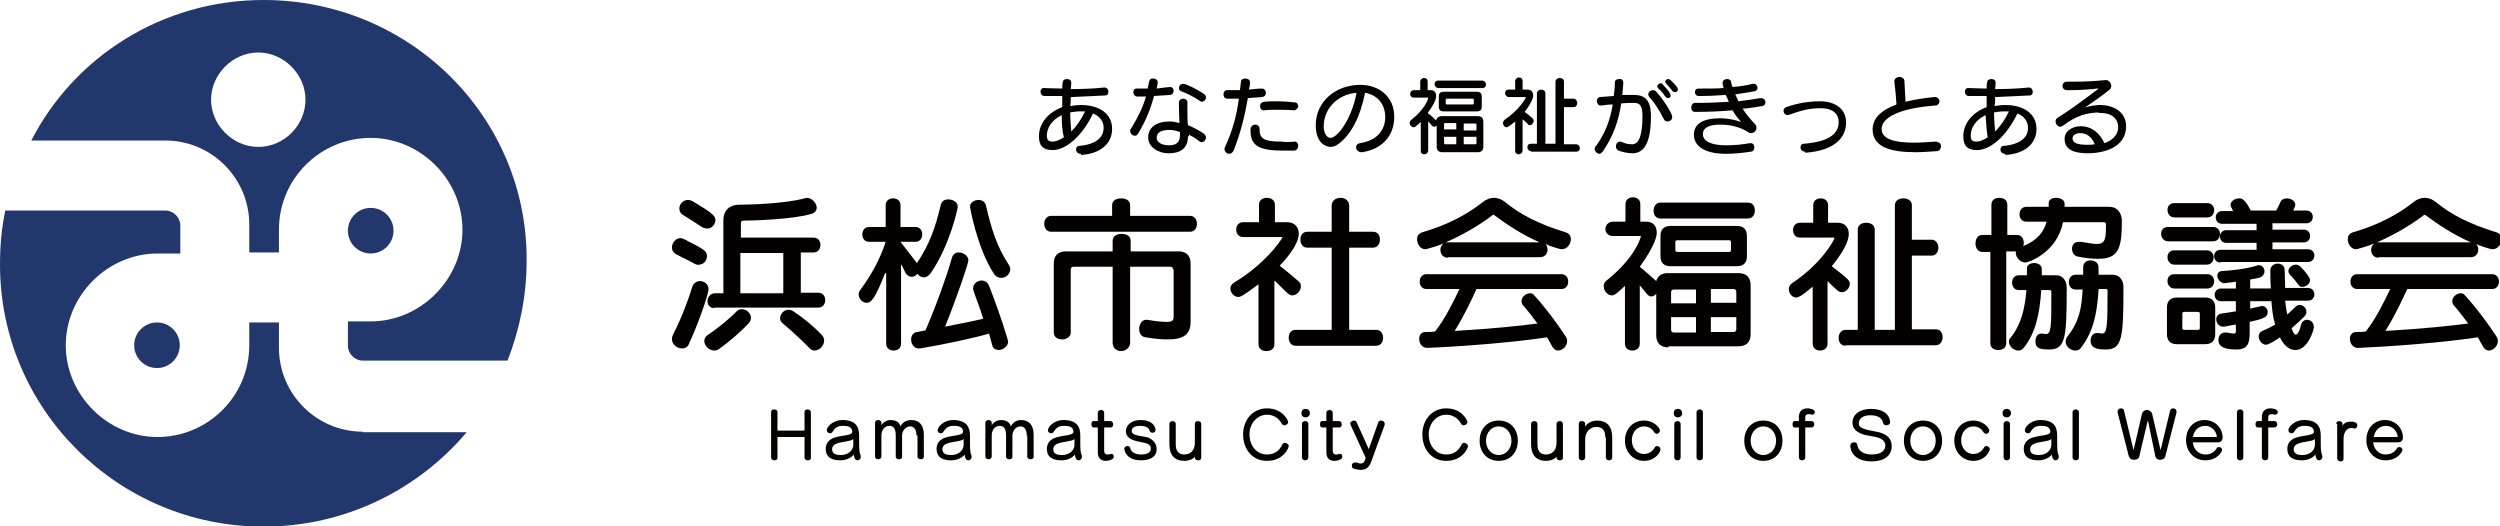 <?xml version="1.0" encoding="utf-8"?>
<!-- Generator: Adobe Illustrator 27.1.1, SVG Export Plug-In . SVG Version: 6.00 Build 0)  -->
<svg version="1.1" id="レイヤー_1" xmlns="http://www.w3.org/2000/svg" xmlns:xlink="http://www.w3.org/1999/xlink" x="0px"
	 y="0px" width="471.4px" height="99.2px" viewBox="0 0 471.4 99.2" style="enable-background:new 0 0 471.4 99.2;"
	 xml:space="preserve">
<style type="text/css">
	.st0{enable-background:new    ;}
	.st1{fill:#040000;}
	.st2{fill:#22386C;}
</style>
<g id="グループ_320" transform="translate(0 4)">
	<g transform="matrix(1, 0, 0, 1, 696.5, 526.5)">
		<g class="st0">
			<path class="st1" d="M-565.4-480.7c-1.4-0.8-2.4-1.2-3.5-1.8c-0.6-0.3-0.9-0.8-0.9-1.3c0-0.9,0.7-1.8,1.6-1.8
				c0.2,0,0.5,0.1,0.7,0.2c4,2,4.3,2.3,4.3,3.2c0,0.8-0.6,1.6-1.5,1.6C-564.9-480.5-565.2-480.6-565.4-480.7z M-567.9-464.8
				c-0.9,0-1.9-0.7-1.9-1.8c0-0.3,0.1-0.6,0.3-1c1.5-2.9,2.8-6.4,3.5-8.7c0.2-0.8,0.9-1.2,1.5-1.2c0.8,0,1.6,0.6,1.6,1.5
				c0,1.1-2.2,7.2-3.6,10.1C-566.7-465.1-567.3-464.8-567.9-464.8z M-564-487.6c-1.4-0.9-2.6-1.7-3.6-2.3c-0.6-0.3-0.8-0.8-0.8-1.3
				c0-0.8,0.7-1.6,1.6-1.6c0.3,0,0.7,0.1,1,0.3c3.3,2,4.2,2.6,4.2,3.5c0,0.8-0.7,1.6-1.5,1.6C-563.4-487.4-563.7-487.5-564-487.6z
				 M-560.9-464.7c-0.3,0.2-0.6,0.3-0.9,0.3c-1,0-1.9-0.9-1.9-1.8c0-0.4,0.2-0.8,0.6-1.1c2.1-1.4,4.6-3.5,5.4-4.4
				c0.3-0.4,0.7-0.5,1.1-0.5c0.9,0,1.7,0.8,1.7,1.6c0,0.3-0.1,0.7-0.4,1C-556.5-468.2-559.2-465.9-560.9-464.7z M-561.8-472.4
				c-0.9,0-1.3-0.7-1.3-1.3c0-0.7,0.5-1.5,1.4-1.5h1.6V-489c0-1.9,1.3-2.9,2.9-2.9c2,0,8.8-0.2,12.4-1.2c0.1,0,0.3-0.1,0.4-0.1
				c1,0,1.9,1,1.9,1.9c0,0.4-0.3,0.9-0.9,1.1c-3.5,1.1-11.5,1.3-12.9,1.3c-0.3,0-0.5,0.2-0.5,0.4v2.8h13.7c0.9,0,1.3,0.7,1.3,1.4
				c0,0.7-0.4,1.4-1.3,1.4h-2.4v7.6h3.3c0.9,0,1.3,0.7,1.3,1.4c0,0.7-0.4,1.4-1.3,1.4H-561.8z M-548.8-482.8h-8.1v7.6h8.1V-482.8z
				 M-542.9-464.4c-0.3,0-0.6-0.1-0.9-0.4c-1.9-1.9-3.4-3.3-5.2-4.8c-0.3-0.3-0.4-0.6-0.4-0.9c0-0.8,0.7-1.6,1.6-1.6
				c0.3,0,0.6,0.1,0.9,0.3c1.7,1.1,3.9,2.9,5.3,4.4c0.4,0.4,0.5,0.8,0.5,1.1C-541.1-465.2-542.1-464.4-542.9-464.4z"/>
			<path class="st1" d="M-529.6-479c-1.9,4.8-2.6,5.6-3.5,5.6c-0.8,0-1.5-0.8-1.5-1.6c0-0.3,0.1-0.5,0.3-0.8c2-2.7,3.7-5.7,4.8-9.1
				h-3.1c-0.9,0-1.3-0.7-1.3-1.4c0-0.7,0.4-1.4,1.3-1.4h3.1v-4.1c0-0.9,0.7-1.3,1.4-1.3c0.7,0,1.4,0.4,1.4,1.3v4.1h2.8
				c0.9,0,1.3,0.7,1.3,1.4c0,0.7-0.4,1.4-1.3,1.4h-2.8c1.2,1.6,2.5,3.2,3.1,4c2.3-3.4,3.5-6.7,4.5-11c0.2-0.7,0.7-1,1.4-1
				c0.9,0,1.8,0.5,1.8,1.4c0,0.2-1.4,7.1-5.1,12.5c-0.4,0.5-0.8,0.8-1.3,0.8c-0.5,0-1-0.3-1.2-0.7c-0.3,0.4-0.7,0.6-1.1,0.6
				c-0.4,0-0.7-0.2-1-0.5c-0.3-0.4-0.6-1.3-1-1.9v15c0,0.9-0.7,1.3-1.4,1.3c-0.7,0-1.4-0.4-1.4-1.3V-479z M-523-464.8
				c-0.1,0-0.2,0-0.3,0c-0.9,0-1.4-0.9-1.4-1.7c0-0.7,0.4-1.3,1.1-1.4c0.5-0.1,1.1-0.2,1.6-0.3c2.1-4.8,4.1-10.5,5-13.7
				c0.2-0.7,0.7-1,1.3-1c0.8,0,1.8,0.6,1.8,1.5c0,0.5-1.9,6.3-4.4,12.5c2.9-0.6,5.6-1.1,7.2-1.5c-0.7-2.3-1.5-4.2-1.8-5.2
				c-0.1-0.2-0.1-0.4-0.1-0.6c0-0.8,0.8-1.4,1.6-1.4c0.6,0,1.1,0.3,1.4,1c0.9,2.3,2.4,6.3,3.5,10.1c0,0.2,0.1,0.3,0.1,0.4
				c0,0.9-1,1.6-1.8,1.6c-0.5,0-1.1-0.3-1.2-0.9c-0.2-0.7-0.4-1.5-0.6-2.2C-512.7-466.8-518.2-465.6-523-464.8z M-507.7-478.1
				c-0.5,0-1-0.2-1.4-0.8c-3.2-4.9-4.5-12.6-4.5-12.6c0-0.8,0.8-1.3,1.6-1.3c0.6,0,1.2,0.3,1.4,1c1,4.3,2,7.7,4.3,11.2
				c0.2,0.3,0.3,0.6,0.3,0.9C-506-478.9-506.8-478.1-507.7-478.1z"/>
			<path class="st1" d="M-498.3-486.8c-0.9,0-1.3-0.8-1.3-1.5s0.4-1.5,1.3-1.5h11.5v-2c0-0.9,0.8-1.3,1.7-1.3s1.7,0.4,1.7,1.3v2
				h11.3c0.9,0,1.3,0.8,1.3,1.5s-0.4,1.5-1.3,1.5H-498.3z M-475.3-479.7c0-0.3-0.2-0.5-0.5-0.5h-7.6v14.3c0,1-0.9,1.6-1.7,1.6
				s-1.6-0.5-1.6-1.6v-14.3h-7.4c-0.3,0-0.5,0.2-0.5,0.5v11.9c0,0.8-0.8,1.3-1.6,1.3c-0.8,0-1.6-0.4-1.6-1.3v-13
				c0-1.5,0.8-2.3,2.3-2.3h8.8v-2c0-0.9,0.8-1.3,1.7-1.3s1.7,0.4,1.7,1.3v2h9c1.5,0,2.3,0.8,2.3,2.3v11c0,2.4-1.4,3.3-4.3,3.3
				c-1.1,0-2.5-0.1-4.2-0.4c-0.9-0.1-1.2-0.9-1.2-1.6c0-0.8,0.5-1.7,1.3-1.7c0.1,0,0.2,0,0.2,0c1.8,0.3,2.9,0.4,3.7,0.4
				c1.1,0,1.3-0.3,1.3-1.1V-479.7z"/>
			<path class="st1" d="M-459.2-476.9c-2.8,2.1-3.4,2.4-3.8,2.4c-0.8,0-1.5-0.8-1.5-1.6c0-0.4,0.2-0.8,0.7-1.1
				c4.1-2.5,7.2-5.6,9-8.3c0-0.1,0.1-0.1,0.1-0.2s-0.1-0.1-0.1-0.1h-7.3c-0.9,0-1.3-0.7-1.3-1.4c0-0.7,0.4-1.4,1.3-1.4h3v-3.3
				c0-0.9,0.7-1.3,1.5-1.3c0.7,0,1.5,0.4,1.5,1.3v3.3h2.3c1.5,0,2.2,1,2.2,2.2c0,1.3-1.1,3.4-3.6,6c0.8,0.6,2.6,2.1,3.5,2.9
				c0.4,0.3,0.5,0.6,0.5,1c0,0.8-0.8,1.7-1.6,1.7c-0.3,0-0.5-0.1-0.8-0.3c-0.8-0.7-1.9-1.9-2.6-2.5v12c0,0.9-0.7,1.3-1.5,1.3
				c-0.8,0-1.5-0.4-1.5-1.3V-476.9z M-452.2-465.3c-0.9,0-1.3-0.8-1.3-1.5c0-0.8,0.4-1.5,1.3-1.5h6.8v-15.5h-4.6
				c-0.9,0-1.3-0.8-1.3-1.5c0-0.8,0.4-1.5,1.3-1.5h4.6v-4.9c0-1,0.8-1.5,1.7-1.5c0.8,0,1.6,0.5,1.6,1.5v4.9h4.5
				c0.9,0,1.3,0.7,1.3,1.5c0,0.7-0.4,1.5-1.3,1.5h-4.5v15.5h5.1c0.9,0,1.3,0.8,1.3,1.5c0,0.7-0.4,1.5-1.3,1.5H-452.2z"/>
			<path class="st1" d="M-423.5-481.9c-0.9,0-1.4-0.7-1.4-1.5c0-0.4,0.2-0.9,0.6-1.2c-1.1,0.5-3.3,1.1-3.4,1.1c-1,0-1.6-1-1.6-1.9
				c0-0.6,0.3-1.1,1-1.3c4.8-1.4,8.5-3.4,11.4-5.7c0.6-0.5,1.4-0.8,2.1-0.8c0.7,0,1.5,0.3,2.1,0.8c2.8,2.3,6.2,4.1,11.4,5.7
				c0.7,0.2,1,0.7,1,1.3c0,0.9-0.7,1.9-1.7,1.9c-0.4,0-2.6-0.7-3.1-1c0.3,0.3,0.4,0.7,0.4,1.1c0,0.7-0.5,1.4-1.4,1.4H-423.5z
				 M-418.1-476c-0.8,1.8-2.2,4.8-4.1,7.9c7-0.4,12.7-1,15.6-1.4c-0.9-1.2-1.8-2.4-2.6-3.3c-0.3-0.3-0.4-0.6-0.4-0.9
				c0-0.8,0.8-1.5,1.6-1.5c0.3,0,0.6,0.1,0.8,0.4c2.1,2.3,4.2,5.1,5.9,7.7c0.2,0.3,0.3,0.6,0.3,0.9c0,1-0.9,1.8-1.7,1.8
				c-0.4,0-0.7-0.2-1-0.6c-0.4-0.6-0.7-1.3-1.1-1.9c-2.4,0.4-11.2,1.5-22.5,2h-0.1c-1,0-1.5-0.9-1.5-1.7c0-0.7,0.4-1.3,1.2-1.3
				c0.6,0,1.2,0,1.8-0.1c1.9-2.4,3.5-5.7,4.6-8h-6.2c-0.9,0-1.3-0.7-1.3-1.4c0-0.7,0.4-1.4,1.3-1.4h25.4c0.9,0,1.3,0.7,1.3,1.4
				c0,0.7-0.4,1.4-1.3,1.4H-418.1z M-406.2-484.8c-3.4-1.5-6.2-3.4-8.5-5.1c0,0-0.1-0.1-0.2-0.1c-0.1,0-0.2,0-0.2,0.1
				c-2.5,1.9-5.6,3.7-8.8,5.1H-406.2z"/>
			<path class="st1" d="M-381.9-465c-1.5,0-2.3-0.8-2.3-2.3v-7.8c-0.3,0.3-0.6,0.5-0.9,0.5c-0.3,0-0.5-0.1-0.8-0.4
				c-0.4-0.5-0.9-1.1-1.4-1.7v11c0,0.9-0.7,1.3-1.4,1.3c-0.7,0-1.4-0.4-1.4-1.3v-10.9c-0.5,0.5-1.1,1-1.7,1.5
				c-0.3,0.2-0.5,0.3-0.8,0.3c-0.8,0-1.5-0.9-1.5-1.7c0-0.4,0.1-0.7,0.4-1c5.6-4.4,6.6-8.3,6.6-8.4s0-0.1-0.2-0.1h-5.1
				c-0.9,0-1.4-0.7-1.4-1.3s0.5-1.4,1.4-1.4h2.4v-3.3c0-0.9,0.7-1.3,1.4-1.3c0.7,0,1.4,0.4,1.4,1.3v3.3h1.1c1.4,0,2,0.9,2,2.1
				c0,0.4-0.1,2.1-3.2,6.4c1.1,0.9,2.1,1.8,3.1,2.7c0.3-1,1-1.5,2.2-1.5h13.3c1.5,0,2.3,0.8,2.3,2.3v9.2c0,1.5-0.8,2.3-2.3,2.3
				H-381.9z M-383.4-489.3c-0.9,0-1.3-0.7-1.3-1.5c0-0.7,0.4-1.5,1.3-1.5h16.5c0.9,0,1.3,0.7,1.3,1.5c0,0.7-0.4,1.5-1.3,1.5H-383.4z
				 M-381.5-480.3c-1.2,0-1.9-0.6-1.9-1.9v-3.8c0-1.2,0.6-1.9,1.9-1.9h12.5c1.2,0,1.9,0.6,1.9,1.9v3.8c0,1.2-0.6,1.9-1.9,1.9H-381.5
				z M-376.7-475.9h-4.2c-0.3,0-0.5,0.2-0.5,0.5v2.1h4.7V-475.9z M-376.7-470.7h-4.7v2.4c0,0.3,0.2,0.5,0.5,0.5h4.2V-470.7z
				 M-370.1-484.8c0-0.3-0.1-0.4-0.4-0.4h-9.7c-0.3,0-0.4,0.1-0.4,0.4v1.4c0,0.3,0.1,0.4,0.4,0.4h9.7c0.3,0,0.4-0.1,0.4-0.4V-484.8z
				 M-369.1-475.5c0-0.3-0.2-0.5-0.5-0.5h-4.3v2.6h4.8V-475.5z M-369.1-470.7h-4.8v2.8h4.3c0.3,0,0.5-0.2,0.5-0.5V-470.7z"/>
			<path class="st1" d="M-354.5-476.6c-2.5,2.1-3,2.2-3.3,2.2c-0.8,0-1.4-0.8-1.4-1.6c0-0.4,0.2-0.8,0.6-1.1c5.6-3.7,8-8.2,8-8.5
				c0-0.1,0-0.1-0.1-0.1h-6.4c-0.9,0-1.3-0.7-1.3-1.4c0-0.7,0.4-1.4,1.3-1.4h2.5v-3.3c0-0.9,0.7-1.3,1.4-1.3c0.7,0,1.4,0.4,1.4,1.3
				v3.3h1.8c1.5,0,2.1,1,2.1,2.1c0,0.6-0.1,2.3-3.2,6.1c3.1,2.4,3.4,2.7,3.4,3.3c0,0.8-0.7,1.6-1.5,1.6c-0.3,0-0.5-0.1-0.8-0.3
				c-0.8-0.7-1.4-1.3-1.9-1.8v11.8c0,0.9-0.7,1.3-1.4,1.3c-0.7,0-1.4-0.4-1.4-1.3V-476.6z M-348.5-465.3c-0.9,0-1.3-0.7-1.3-1.5
				c0-0.7,0.4-1.5,1.3-1.5h2.3v-18.9c0-0.9,0.8-1.3,1.6-1.3c0.8,0,1.6,0.4,1.6,1.3v18.9h3.8v-23.5c0-0.9,0.8-1.3,1.6-1.3
				c0.8,0,1.6,0.4,1.6,1.3v6.5h3.7c0.9,0,1.3,0.8,1.3,1.5s-0.4,1.5-1.3,1.5h-3.7v13.9h4.5c0.9,0,1.3,0.7,1.3,1.5
				c0,0.7-0.4,1.5-1.3,1.5H-348.5z"/>
			<path class="st1" d="M-321-483h-1.7c-0.9,0-1.3-0.8-1.3-1.6c0-0.8,0.4-1.6,1.3-1.6h1.7v-5.7c0-0.9,0.7-1.3,1.5-1.3
				s1.5,0.4,1.5,1.3v5.7h1.8c0.9,0,1.3,0.7,1.3,1.5c0,0.2,0,0.4-0.1,0.6c2.7-1.1,3.9-2.7,4.4-4.6h-3.8c-0.9,0-1.3-0.7-1.3-1.4
				c0-0.7,0.4-1.4,1.3-1.4h4.2v-0.7c0-0.7,0.7-1,1.4-1c0.8,0,1.6,0.4,1.6,1.1v0.6h8.4c1.6,0,2.4,1.2,2.4,2.7c0,5.3-0.7,7.1-4.5,7.1
				c-1,0-2.2-0.1-3.7-0.4c-0.8-0.1-1.2-0.8-1.2-1.5c0-0.7,0.4-1.3,1.3-1.3c0.1,0,0.2,0,0.4,0c1.3,0.2,2.3,0.4,2.9,0.4
				c1.7,0,1.8-0.9,1.8-3.7c0-0.3-0.2-0.4-0.4-0.4h-7.7c-1.1,5.7-6.5,7.6-7.1,7.6c-0.9,0-1.8-0.9-1.8-1.8c0-0.1,0-0.2,0-0.3h-1.8
				v17.3c0,0.9-0.7,1.3-1.5,1.3s-1.5-0.4-1.5-1.3V-483z M-311.6-475.8c-0.3,4.6-1.1,8.2-3.4,11c-0.3,0.3-0.6,0.4-0.9,0.4
				c-0.9,0-1.8-0.8-1.8-1.7c0-0.3,0.1-0.5,0.3-0.7c2-2.5,2.7-5.4,3-9h-1.4c-0.9,0-1.3-0.7-1.3-1.4c0-0.7,0.4-1.4,1.3-1.4h1.5v-1.3
				c0-0.7,0.7-1,1.4-1s1.4,0.4,1.4,1.1v1.2h2.7c1.3,0,2,1.1,2,2.3c0,9.5-0.2,11.7-3.3,11.7c-2,0-2.6-0.3-2.6-1.6
				c0-0.7,0.4-1.4,1.1-1.4c0.1,0,0.2,0,0.2,0c0.3,0,0.4,0.1,0.6,0.1c1.1,0,1.1-1.1,1.1-7.9c0-0.2,0-0.4-0.3-0.4H-311.6z
				 M-300.8-475.8c-0.3,4.6-1,7.9-3.4,11c-0.3,0.3-0.6,0.4-1,0.4c-0.8,0-1.8-0.7-1.8-1.7c0-0.3,0.1-0.6,0.3-0.9
				c2.3-2.9,2.7-5.4,2.9-8.9h-1.3c-0.9,0-1.3-0.7-1.3-1.4c0-0.7,0.4-1.4,1.3-1.4h1.4v-1.4c0-0.9,0.7-1.3,1.4-1.3
				c0.7,0,1.5,0.4,1.5,1.3v1.4h2.7c1.3,0,2,1.1,2,2.3c0,9.5-0.2,11.8-3.3,11.8c-1.8,0-2.9-0.3-2.9-1.7c0-0.7,0.4-1.4,1.2-1.4
				c0.1,0,0.2,0,0.3,0c0.3,0,0.4,0.1,0.6,0.1c1,0,1.1-1.1,1.1-8c0-0.2,0-0.4-0.3-0.4H-300.8z"/>
			<path class="st1" d="M-287.7-485c-0.8,0-1.3-0.7-1.3-1.4c0-0.7,0.4-1.3,1.3-1.3h8.5c0.9,0,1.3,0.7,1.3,1.3c0,0.7-0.4,1.4-1.3,1.4
				H-287.7z M-286-465.6c-1.2,0-1.9-0.6-1.9-1.9v-5c0-1.2,0.6-1.9,1.9-1.9h5.3c1.2,0,1.9,0.6,1.9,1.9v5c0,1.2-0.6,1.9-1.9,1.9H-286z
				 M-286.5-489.5c-0.8,0-1.3-0.7-1.3-1.4c0-0.7,0.4-1.3,1.3-1.3h6.2c0.9,0,1.3,0.7,1.3,1.3c0,0.7-0.4,1.4-1.3,1.4H-286.5z
				 M-286.5-476.1c-0.8,0-1.3-0.7-1.3-1.4c0-0.7,0.4-1.3,1.3-1.3h6.2c0.9,0,1.3,0.7,1.3,1.3c0,0.7-0.4,1.4-1.3,1.4H-286.5z
				 M-286.5-480.6c-0.8,0-1.3-0.7-1.3-1.4c0-0.7,0.4-1.3,1.3-1.3h6.1c0.9,0,1.3,0.7,1.3,1.3c0,0.7-0.4,1.4-1.3,1.4H-286.5z
				 M-281.7-471.3c0-0.3-0.1-0.4-0.4-0.4h-2.5c-0.3,0-0.4,0.1-0.4,0.4v2.6c0,0.3,0.1,0.4,0.4,0.4h2.5c0.3,0,0.4-0.1,0.4-0.4V-471.3z
				 M-265.6-473.7c0.1,0.8,0.2,1.7,0.4,2.5c0.5-0.5,1.1-1,1.5-1.4c0.3-0.3,0.5-0.4,0.8-0.4c0.7,0,1.3,0.6,1.3,1.3
				c0,0.6-0.1,0.7-2.8,3.1c0.3,0.8,0.5,1.2,0.8,1.2c0.3,0,0.7-0.6,1-1.9c0.2-0.6,0.6-0.9,1.1-0.9c0.7,0,1.3,0.5,1.3,1.4
				c0,0.5-1.1,4.3-3.5,4.3c-1,0-2.1-0.7-2.9-2.4c-0.5,0.4-2.1,1.4-2.6,1.4c-0.8,0-1.4-0.8-1.4-1.6c0-0.4,0.2-0.8,0.7-1
				c0.7-0.3,1.6-0.7,2.4-1.2c-0.4-1.3-0.6-2.9-0.7-4.4h-4v1.4c0.7-0.2,1.3-0.3,1.8-0.4c0.2-0.1,0.3-0.1,0.4-0.1
				c0.7,0,1.1,0.6,1.1,1.1c0,1-0.7,1.3-3.4,1.9v2c0,2.1-0.4,3.2-2.5,3.2c-2.2,0-3.4-0.5-3.4-1.8c0-0.7,0.4-1.4,1.3-1.4
				c0.1,0,0.2,0,0.3,0c0.6,0.1,1,0.2,1.3,0.2c0.4,0,0.4-0.2,0.4-0.7v-1c-0.7,0.1-1.3,0.2-2.2,0.4h-0.2c-0.8,0-1.3-0.7-1.3-1.4
				c0-0.5,0.3-1,1.1-1.1c1-0.1,1.8-0.3,2.6-0.4v-1.9h-2.8c-0.8,0-1.2-0.6-1.2-1.2s0.4-1.2,1.2-1.2h2.8v-1.3c-1,0.2-1.6,0.2-2.1,0.3
				h-0.1c-0.7,0-1.3-0.8-1.3-1.4c0-0.5,0.3-0.9,1-0.9c1.4-0.1,4.1-0.3,6.4-1c0.2-0.1,0.3-0.1,0.4-0.1c0.7,0,1.1,0.6,1.1,1.2
				c0,0.4-0.3,0.9-0.8,1.1c-0.6,0.2-1.3,0.3-1.9,0.4v1.7h3.9c-0.1-1.1-0.1-2.1-0.1-3.3v-0.1c0-0.8,0.7-1.3,1.4-1.3
				c0.6,0,1.3,0.4,1.3,1.2c0,1.2,0.1,2.3,0.1,3.4h4.3c0.8,0,1.2,0.6,1.2,1.2s-0.4,1.2-1.2,1.2H-265.6z M-277.8-481
				c-0.8,0-1.2-0.6-1.2-1.2c0-0.6,0.4-1.2,1.2-1.2h6.8v-1.3h-5.7c-0.8,0-1.2-0.6-1.2-1.2c0-0.6,0.4-1.2,1.2-1.2h5.7v-1.2h-6.5
				c-0.8,0-1.2-0.6-1.2-1.2c0-0.6,0.4-1.2,1.2-1.2h2.1c-0.1-0.1-0.2-0.3-0.2-0.4c-0.2-0.3-0.3-0.5-0.3-0.8c0-0.7,0.9-1.2,1.6-1.2
				c0.5,0,1.1,0.1,2.2,2.3h4.8c0.3-0.5,0.6-1.2,0.8-1.6c0.2-0.5,0.7-0.7,1.2-0.7c0.8,0,1.6,0.5,1.6,1.2c0,0.3-0.2,0.7-0.4,1.1h2.5
				c0.8,0,1.2,0.6,1.2,1.2c0,0.6-0.4,1.2-1.2,1.2h-6.4v1.2h5.9c0.8,0,1.2,0.6,1.2,1.2c0,0.6-0.4,1.2-1.2,1.2h-5.9v1.3h6.7
				c0.8,0,1.2,0.6,1.2,1.2c0,0.6-0.4,1.2-1.2,1.2H-277.8z M-262.4-476.4c-0.3,0-0.5-0.1-0.7-0.4c-0.5-0.7-1.1-1.4-1.6-1.9
				c-0.2-0.2-0.3-0.5-0.3-0.7c0-0.6,0.7-1.2,1.4-1.2c0.3,0,0.5,0.1,0.8,0.3c1.1,1.1,1.9,2.2,1.9,2.6
				C-260.9-477-261.7-476.4-262.4-476.4z"/>
			<path class="st1" d="M-248-481.9c-0.9,0-1.4-0.7-1.4-1.5c0-0.4,0.2-0.9,0.6-1.2c-1.1,0.5-3.3,1.1-3.4,1.1c-1,0-1.6-1-1.6-1.9
				c0-0.6,0.3-1.1,1-1.3c4.8-1.4,8.5-3.4,11.4-5.7c0.6-0.5,1.4-0.8,2.1-0.8s1.5,0.3,2.1,0.8c2.8,2.3,6.2,4.1,11.4,5.7
				c0.7,0.2,1,0.7,1,1.3c0,0.9-0.7,1.9-1.7,1.9c-0.4,0-2.6-0.7-3.1-1c0.3,0.3,0.4,0.7,0.4,1.1c0,0.7-0.5,1.4-1.4,1.4H-248z
				 M-242.6-476c-0.8,1.8-2.2,4.8-4.1,7.9c7-0.4,12.7-1,15.6-1.4c-0.9-1.2-1.8-2.4-2.6-3.3c-0.3-0.3-0.4-0.6-0.4-0.9
				c0-0.8,0.8-1.5,1.6-1.5c0.3,0,0.6,0.1,0.8,0.4c2.1,2.3,4.2,5.1,5.9,7.7c0.2,0.3,0.3,0.6,0.3,0.9c0,1-0.9,1.8-1.7,1.8
				c-0.4,0-0.7-0.2-1-0.6c-0.4-0.6-0.7-1.3-1.1-1.9c-2.4,0.4-11.2,1.5-22.5,2h-0.1c-1,0-1.5-0.9-1.5-1.7c0-0.7,0.4-1.3,1.2-1.3
				c0.6,0,1.2,0,1.8-0.1c1.9-2.4,3.5-5.7,4.6-8h-6.2c-0.9,0-1.3-0.7-1.3-1.4c0-0.7,0.4-1.4,1.3-1.4h25.4c0.9,0,1.3,0.7,1.3,1.4
				c0,0.7-0.4,1.4-1.3,1.4H-242.6z M-230.6-484.8c-3.4-1.5-6.2-3.4-8.5-5.1c0,0-0.1-0.1-0.2-0.1c-0.1,0-0.2,0-0.2,0.1
				c-2.5,1.9-5.6,3.7-8.8,5.1H-230.6z"/>
		</g>
	</g>
	<g transform="matrix(1, 0, 0, 1, 696.5, 526.5)">
		<g class="st0">
			<path class="st1" d="M-492.7-501.5c-0.6,0-0.9-0.4-0.9-0.8c0-0.4,0.2-0.7,0.7-0.7c3.1-0.3,4.5-1.6,4.5-3.4c0-0.3,0-1.9-2-2.7
				c-2.1,4.4-5.2,6.9-7.6,6.9c-1.9,0-2.6-0.9-2.6-2.6c0-2.4,1.7-4.5,4.4-5.5c0-0.7,0-1.4,0-2.1c-1.2,0-2.4,0-3.4,0
				c-0.4,0-0.7-0.4-0.7-0.8c0-0.4,0.2-0.7,0.6-0.7h0c1.1,0,2.3,0.1,3.5,0.1c0-0.4,0-0.8,0.1-1.2c0-0.4,0.4-0.6,0.8-0.6
				c0.4,0,0.8,0.2,0.8,0.7v0.1c0,0.4-0.1,0.7-0.1,1.1c2.2,0,4.5-0.1,6.3-0.3h0.1c0.4,0,0.7,0.4,0.7,0.8c0,0.4-0.2,0.7-0.6,0.7
				c-1.8,0.1-4.1,0.2-6.5,0.3c0,0.6,0,1.1-0.1,1.7c0.6-0.1,1.3-0.2,2-0.2c3.3,0,5.9,1.5,5.9,4.5c0,3-2.5,4.7-5.7,4.9H-492.7z
				 M-496.3-508.8c-1.8,0.9-2.8,2.3-2.8,3.9c0,0.8,0.3,1.1,1.1,1.1c0.6,0,1.3-0.3,2.1-0.8C-496.2-505.8-496.3-507.2-496.3-508.8z
				 M-492.8-509.5c-0.7,0-1.3,0.1-1.9,0.2c0,1.3,0.1,2.5,0.2,3.6c1-1,1.9-2.3,2.6-3.8C-492.2-509.5-492.5-509.5-492.8-509.5z"/>
			<path class="st1" d="M-475.9-514.1c0.5,0,0.7,0.4,0.7,0.7c0,0.4-0.2,0.7-0.6,0.8c-1.1,0.1-2.1,0.1-3.1,0.2
				c-0.6,2.3-1.5,4.6-3,7.1c-0.2,0.3-0.4,0.4-0.6,0.4c-0.4,0-0.9-0.4-0.9-0.9c0-0.2,0-0.3,0.2-0.5c1.3-2.1,2.2-4,2.8-6
				c-0.6,0-1.1,0-1.7,0c-0.4,0-0.7-0.4-0.7-0.8c0-0.4,0.2-0.7,0.6-0.7c0.4,0,0.7,0,1,0c0.4,0,0.7,0,1.1,0c0.1-0.5,0.2-0.9,0.3-1.4
				c0.1-0.4,0.4-0.5,0.7-0.5c0.4,0,0.9,0.2,0.9,0.7c0,0,0,0.1,0,0.1c-0.1,0.4-0.1,0.7-0.2,1.1C-477.7-513.9-476.9-514-475.9-514.1
				L-475.9-514.1z M-472.5-504.8c0,2.5-1.7,3.2-3.6,3.2c-2.1,0-3.9-1.2-3.9-3c0-1.9,1.6-3,4.1-3c0.5,0,1.1,0.1,1.8,0.3
				c0-0.9-0.1-1.8-0.1-3c0-0.3,0-0.6,0-0.9c0-0.4,0.4-0.7,0.8-0.7c0.4,0,0.8,0.2,0.8,0.7v0c0,0.6,0,1.1,0,1.6c0,1.1,0,1.9,0.1,2.7
				c1,0.4,2.1,1,3,1.6c0.2,0.2,0.4,0.4,0.4,0.7c0,0.5-0.4,0.9-0.8,0.9c-0.2,0-0.3,0-0.5-0.2c-0.6-0.5-1.3-0.9-1.9-1.2V-504.8z
				 M-476-506c-1.6,0-2.4,0.5-2.4,1.5c0,0.9,1.1,1.4,2.3,1.4c1.2,0,2.1-0.4,2.1-1.9c0-0.2,0-0.4,0-0.6
				C-474.8-505.9-475.5-506-476-506z M-470.3-511.5c-1-0.7-2.4-1.4-3.5-1.8c-0.3-0.1-0.4-0.4-0.4-0.6c0-0.4,0.3-0.8,0.8-0.8
				c0.6,0,2.9,1.2,3.9,1.9c0.3,0.2,0.4,0.4,0.4,0.7c0,0.4-0.4,0.8-0.8,0.8C-470.1-511.4-470.2-511.4-470.3-511.5z"/>
			<path class="st1" d="M-458.5-513.8c0.4,0,0.7,0.4,0.7,0.8s-0.2,0.7-0.7,0.8c-0.9,0.1-1.9,0.1-2.7,0.2c-0.6,3.4-1.4,6.7-2.7,9.9
				c-0.2,0.4-0.5,0.6-0.8,0.6c-0.5,0-0.9-0.4-0.9-0.9c0-0.1,0-0.3,0.1-0.4c1.4-3,2.2-6,2.6-9.1c-0.8,0-1.5,0-2.2,0
				c-0.5,0-0.7-0.4-0.7-0.8c0-0.4,0.2-0.8,0.7-0.8c0.7,0,1.5,0,2.4,0c0.1-0.5,0.1-1.1,0.2-1.6c0-0.4,0.4-0.6,0.8-0.6
				c0.4,0,0.9,0.2,0.9,0.7c0,0,0,0.1,0,0.1c0,0.4-0.1,0.9-0.2,1.3C-460.2-513.7-459.4-513.8-458.5-513.8L-458.5-513.8z
				 M-452.4-503.8c0.5,0,0.7,0.4,0.7,0.8c0,0.4-0.3,0.9-0.8,0.9c-0.8,0-1.5,0-2.1,0c-4.4,0-6.1-0.9-6.1-3.7v-0.3
				c0-0.6,0.5-0.9,0.9-0.9c0.4,0,0.8,0.3,0.8,0.8c0,1.8,0.7,2.4,4.1,2.4C-454.3-503.7-453.5-503.7-452.4-503.8L-452.4-503.8z
				 M-452.5-509.7c-1.1-0.1-2.3-0.1-3.4-0.1c-0.7,0-1.5,0-2.2,0.1h-0.1c-0.5,0-0.7-0.4-0.7-0.8c0-0.4,0.2-0.7,0.7-0.8
				c0.8-0.1,1.6-0.1,2.4-0.1c1.2,0,2.4,0.1,3.4,0.2c0.5,0,0.7,0.4,0.7,0.8C-451.8-510.1-452.1-509.7-452.5-509.7L-452.5-509.7z"/>
			<path class="st1" d="M-433.6-508.3c-0.1,3.6-2.4,5.9-6,6.5c-0.1,0-0.1,0-0.2,0c-0.6,0-1-0.5-1-0.9c0-0.4,0.2-0.7,0.7-0.8
				c3.4-0.5,4.7-2.6,4.8-4.7v-0.2c0-2.5-1.5-4.2-3.8-4.6c-0.9,4.5-2.6,7.9-5.1,9.7c-0.4,0.3-0.9,0.5-1.4,0.5c-0.9,0-2.8-0.7-2.8-4.1
				c0-4.5,3.8-7.6,8.4-7.6c3.5,0,6.4,2.2,6.4,6V-508.3z M-446.9-506.7c0,0.1,0,0.2,0,0.3c0.1,1.1,0.6,1.9,1.3,1.9
				c1.2,0,3.9-3.3,4.9-8.5C-444.4-512.7-446.9-509.9-446.9-506.7z"/>
			<path class="st1" d="M-424.5-501.8c-0.8,0-1.1-0.4-1.1-1.1v-3.9c-0.1,0.1-0.3,0.2-0.5,0.2c-0.1,0-0.3-0.1-0.4-0.2
				c-0.2-0.3-0.5-0.6-0.7-0.8v5.5c0,0.4-0.4,0.7-0.7,0.7c-0.4,0-0.7-0.2-0.7-0.7v-5.4c-0.3,0.3-0.6,0.5-0.9,0.8
				c-0.1,0.1-0.3,0.2-0.4,0.2c-0.4,0-0.8-0.4-0.8-0.8c0-0.2,0.1-0.4,0.2-0.5c2.8-2.2,3.3-4.1,3.3-4.2s0-0.1-0.1-0.1h-2.6
				c-0.5,0-0.7-0.3-0.7-0.7c0-0.3,0.2-0.7,0.7-0.7h1.2v-1.6c0-0.4,0.4-0.7,0.7-0.7c0.4,0,0.7,0.2,0.7,0.7v1.6h0.6c0.7,0,1,0.5,1,1.1
				c0,0.2,0,1.1-1.6,3.2c0.5,0.4,1.1,0.9,1.6,1.4c0.1-0.5,0.5-0.8,1.1-0.8h6.7c0.8,0,1.1,0.4,1.1,1.1v4.6c0,0.8-0.4,1.1-1.1,1.1
				H-424.5z M-425.3-513.9c-0.4,0-0.7-0.4-0.7-0.7c0-0.4,0.2-0.7,0.7-0.7h8.3c0.4,0,0.7,0.4,0.7,0.7c0,0.4-0.2,0.7-0.7,0.7H-425.3z
				 M-424.3-509.5c-0.6,0-0.9-0.3-0.9-0.9v-1.9c0-0.6,0.3-0.9,0.9-0.9h6.3c0.6,0,0.9,0.3,0.9,0.9v1.9c0,0.6-0.3,0.9-0.9,0.9H-424.3z
				 M-421.9-507.3h-2.1c-0.2,0-0.2,0.1-0.2,0.2v1h2.3V-507.3z M-421.9-504.7h-2.3v1.2c0,0.2,0.1,0.2,0.2,0.2h2.1V-504.7z
				 M-418.6-511.7c0-0.1-0.1-0.2-0.2-0.2h-4.9c-0.1,0-0.2,0.1-0.2,0.2v0.7c0,0.1,0.1,0.2,0.2,0.2h4.9c0.1,0,0.2-0.1,0.2-0.2V-511.7z
				 M-418.1-507c0-0.2-0.1-0.2-0.2-0.2h-2.2v1.3h2.4V-507z M-418.1-504.7h-2.4v1.4h2.2c0.2,0,0.2-0.1,0.2-0.2V-504.7z"/>
			<path class="st1" d="M-410.8-507.6c-1.3,1.1-1.5,1.1-1.6,1.1c-0.4,0-0.7-0.4-0.7-0.8c0-0.2,0.1-0.4,0.3-0.6c2.8-1.9,4-4.1,4-4.2
				c0,0,0-0.1,0-0.1h-3.2c-0.4,0-0.7-0.4-0.7-0.7c0-0.4,0.2-0.7,0.7-0.7h1.2v-1.6c0-0.4,0.4-0.7,0.7-0.7c0.4,0,0.7,0.2,0.7,0.7v1.6
				h0.9c0.8,0,1.1,0.5,1.1,1.1c0,0.3-0.1,1.1-1.6,3.1c1.5,1.2,1.7,1.3,1.7,1.7c0,0.4-0.4,0.8-0.7,0.8c-0.1,0-0.3,0-0.4-0.2
				c-0.4-0.4-0.7-0.7-1-0.9v5.9c0,0.4-0.4,0.7-0.7,0.7c-0.4,0-0.7-0.2-0.7-0.7V-507.6z M-407.8-502c-0.4,0-0.7-0.4-0.7-0.7
				c0-0.4,0.2-0.7,0.7-0.7h1.1v-9.5c0-0.4,0.4-0.7,0.8-0.7c0.4,0,0.8,0.2,0.8,0.7v9.5h1.9v-11.7c0-0.4,0.4-0.7,0.8-0.7
				c0.4,0,0.8,0.2,0.8,0.7v3.2h1.8c0.4,0,0.7,0.4,0.7,0.8c0,0.4-0.2,0.8-0.7,0.8h-1.8v7h2.3c0.4,0,0.7,0.4,0.7,0.7
				c0,0.4-0.2,0.7-0.7,0.7H-407.8z"/>
			<path class="st1" d="M-390.4-514.9c-0.1,0.8-0.1,1.6-0.2,2.3c0.8,0,1.5,0,2.2,0c2.1,0,3.2,1,3.2,4c0,4.9-1.2,7-3.5,7
				c-1.1,0-2-0.3-2.6-0.5c-0.4-0.2-0.5-0.5-0.5-0.8c0-0.5,0.3-0.9,0.8-0.9c0.1,0,0.2,0,0.4,0.1c0.6,0.3,1.2,0.4,1.9,0.4
				c1.2,0,1.9-1.6,1.9-5.3c0-2.2-0.6-2.5-1.7-2.5c-0.7,0-1.4,0-2.3,0.1c-0.5,3.3-1.5,6.2-3.5,9.1c-0.2,0.2-0.4,0.4-0.6,0.4
				c-0.4,0-0.9-0.4-0.9-0.9c0-0.2,0-0.4,0.2-0.5c1.8-2.5,2.7-4.9,3.2-7.9c-0.7,0-1.5,0.1-2.2,0.2h-0.1c-0.4,0-0.7-0.4-0.7-0.9
				c0-0.3,0.2-0.6,0.5-0.7c0.9-0.1,1.8-0.1,2.7-0.2c0.1-0.8,0.2-1.7,0.2-2.6c0-0.4,0.4-0.6,0.8-0.6
				C-390.8-515.7-390.4-515.4-390.4-514.9L-390.4-514.9z M-382.1-507.6c-0.3,0-0.5-0.1-0.7-0.5c-0.8-1.6-1.7-3-2.7-4.1
				c-0.1-0.2-0.2-0.3-0.2-0.5c0-0.4,0.4-0.8,0.9-0.8c0.2,0,0.5,0.1,0.7,0.4c1.1,1.2,2.9,3.9,2.9,4.6
				C-381.1-508-381.6-507.6-382.1-507.6z M-382-512c-0.2,0-0.3-0.1-0.5-0.3c-0.4-0.6-0.9-1.2-1.3-1.5c-0.1-0.1-0.2-0.3-0.2-0.4
				c0-0.3,0.3-0.6,0.6-0.6c0.1,0,0.3,0,0.4,0.2c0,0,1.5,1.5,1.5,2C-381.4-512.2-381.7-512-382-512z M-380.7-513.1
				c-0.1,0-0.3-0.1-0.4-0.2c-0.4-0.5-0.8-1-1.2-1.4c-0.1-0.1-0.2-0.3-0.2-0.4c0-0.3,0.3-0.5,0.6-0.5c0.1,0,0.3,0.1,0.4,0.2
				c0.2,0.2,1.4,1.3,1.4,1.8C-380.1-513.4-380.4-513.1-380.7-513.1z"/>
			<path class="st1" d="M-376.9-511.1c0.3,0,0.7,0,1,0c1.6,0,3.5-0.1,5.4-0.2c-0.2-0.4-0.4-0.9-0.6-1.3c-1.5,0.1-3.1,0.2-4.6,0.2
				c-0.2,0-0.3,0-0.5,0c-0.5,0-0.7-0.4-0.7-0.7c0-0.4,0.2-0.7,0.7-0.7c0.2,0,0.4,0,0.6,0c1.4,0,2.8,0,4.1-0.1
				c-0.1-0.4-0.2-0.8-0.2-1c0-0.4,0.4-0.7,0.9-0.7c0.3,0,0.7,0.2,0.7,0.5c0.1,0.3,0.1,0.7,0.3,1c1.4-0.1,2.6-0.3,3.8-0.6
				c0,0,0.1,0,0.2,0c0.4,0,0.7,0.4,0.7,0.8c0,0.3-0.2,0.5-0.5,0.6c-1.1,0.2-2.4,0.4-3.7,0.6c0.2,0.4,0.4,0.9,0.6,1.3
				c1.5-0.2,3-0.4,4.1-0.6c0.1,0,0.1,0,0.2,0c0.5,0,0.8,0.4,0.8,0.8c0,0.3-0.2,0.6-0.6,0.7c-1.2,0.2-2.4,0.4-3.7,0.5
				c0.6,1,1.4,1.9,2.4,3c0.2,0.2,0.2,0.4,0.2,0.6c0,0.5-0.4,1-1,1c-0.2,0-0.4,0-0.6-0.2c-1.5-1-3.5-1.4-5.2-1.4
				c-1.8,0-3.3,0.4-3.3,1.8c0,1.3,1.5,2.1,4.4,2.1c1.8,0,3.3-0.2,4.4-0.4c0.1,0,0.2,0,0.2,0c0.5,0,0.7,0.4,0.7,0.8
				c0,0.4-0.2,0.8-0.7,0.8c-1.3,0.2-2.8,0.4-4.7,0.4c-3.7,0-6-1.3-6-3.6c0-2.2,2-3.1,4.9-3.1c1.2,0,2.6,0.2,4,0.7
				c-0.6-0.7-1.2-1.4-1.6-2.2c-2.3,0.2-4.6,0.3-7.1,0.3c-0.5,0-0.7-0.4-0.7-0.8S-377.4-511.1-376.9-511.1L-376.9-511.1z"/>
			<path class="st1" d="M-356.1-501.9c-0.6,0-0.9-0.4-0.9-0.8c0-0.4,0.2-0.7,0.7-0.7c4.9-0.4,6.5-2,6.5-4.1c0-1.6-1.2-2.6-3.4-2.6
				c-2.2,0-3.9,0.5-5.8,1.2c-0.1,0-0.3,0.1-0.4,0.1c-0.5,0-0.8-0.4-0.8-0.8c0-0.3,0.2-0.6,0.5-0.7c2-0.7,4.1-1.1,6.4-1.1
				c2.8,0,4.9,1.4,4.9,4c0,2.8-2.1,5.3-7.7,5.7H-356.1z"/>
			<path class="st1" d="M-331.3-503.7c0.6,0,0.8,0.4,0.8,0.8c0,0.4-0.3,0.9-0.8,0.9c-1.4,0.1-2.8,0.2-4,0.2c-4.8,0-8.1-1-8.1-4.3
				c0-2,1.5-3.6,4.5-4.7c-0.1-1.5-0.2-2.8-0.4-4.3v-0.1c0-0.5,0.5-0.8,1-0.8c0.4,0,0.9,0.3,0.9,0.8c0.1,1.3,0.1,2.5,0.2,3.9
				c1.5-0.4,3.4-0.7,5.4-0.9h0.1c0.6,0,0.9,0.4,0.9,0.8c0,0.4-0.3,0.8-0.8,0.8c-6.8,0.5-10.1,2.3-10.1,4.4c0,1.9,2.3,2.6,6.1,2.6
				c1.2,0,2.6-0.1,4.1-0.2H-331.3z"/>
			<path class="st1" d="M-318.4-501.5c-0.6,0-0.9-0.4-0.9-0.8c0-0.4,0.2-0.7,0.7-0.7c3.1-0.3,4.5-1.6,4.5-3.4c0-0.3,0-1.9-2-2.7
				c-2.1,4.4-5.2,6.9-7.6,6.9c-1.9,0-2.6-0.9-2.6-2.6c0-2.4,1.7-4.5,4.4-5.5c0-0.7,0-1.4,0-2.1c-1.2,0-2.4,0-3.4,0
				c-0.4,0-0.7-0.4-0.7-0.8c0-0.4,0.2-0.7,0.6-0.7h0c1.1,0,2.3,0.1,3.5,0.1c0-0.4,0-0.8,0.1-1.2c0-0.4,0.4-0.6,0.8-0.6
				c0.4,0,0.8,0.2,0.8,0.7v0.1c0,0.4-0.1,0.7-0.1,1.1c2.2,0,4.5-0.1,6.3-0.3h0.1c0.4,0,0.7,0.4,0.7,0.8c0,0.4-0.2,0.7-0.6,0.7
				c-1.8,0.1-4.1,0.2-6.5,0.3c0,0.6,0,1.1-0.1,1.7c0.6-0.1,1.3-0.2,2-0.2c3.3,0,5.9,1.5,5.9,4.5c0,3-2.5,4.7-5.7,4.9H-318.4z
				 M-322.1-508.8c-1.8,0.9-2.8,2.3-2.8,3.9c0,0.8,0.3,1.1,1.1,1.1c0.6,0,1.3-0.3,2.1-0.8C-321.9-505.8-322-507.2-322.1-508.8z
				 M-318.6-509.5c-0.7,0-1.3,0.1-1.9,0.2c0,1.3,0.1,2.5,0.2,3.6c1-1,1.9-2.3,2.6-3.8C-318-509.5-318.3-509.5-318.6-509.5z"/>
			<path class="st1" d="M-300.8-509.3c-2.3,0.1-4.2,0.6-6.7,2.5c-0.2,0.1-0.4,0.2-0.5,0.2c-0.5,0-0.9-0.5-0.9-1
				c0-0.3,0.1-0.5,0.4-0.7c2.4-1.5,4.4-3,7.6-5.4c0,0,0.1-0.1,0.1-0.1c0,0,0,0-0.1,0h-0.1c-1.9,0.2-3.6,0.3-5,0.3
				c-0.3,0-0.5,0-0.8,0c-0.5,0-0.8-0.4-0.8-0.8c0-0.4,0.3-0.8,0.8-0.8h0c0.4,0,0.9,0,1.4,0c1.9,0,3.9-0.1,5.9-0.3h0.1
				c0.6,0,1,0.6,1,1.1c0,0.3-0.1,0.5-0.3,0.7c-1.5,1.2-3.1,2.3-4.7,3.4c1.1-0.4,1.9-0.4,2.6-0.5h0.3c2.5,0,4.9,1.3,4.9,4
				c0,3.9-4,5.1-7.2,5.1c-2.1,0-4.4-0.4-4.4-2.7v0c0-1.6,1.6-2.4,3-2.4c2.2,0,3.7,1.4,4.5,3.2c0.9-0.3,2.6-1.2,2.6-3
				c0-1.6-1.2-2.7-3.3-2.7H-300.8z M-304.3-505.4c-0.8,0-1.4,0.4-1.4,1c0,0.8,0.8,1.2,2.8,1.2c0.5,0,0.9,0,1.4-0.1
				C-302.1-504.7-303-505.4-304.3-505.4z"/>
		</g>
	</g>
	<g transform="matrix(1, 0, 0, 1, 696.5, 526.5)">
		<g class="st0">
			<path class="st1" d="M-544.8-448.1h-5.1v3.9c0,0.4-0.3,0.5-0.6,0.5c-0.3,0-0.6-0.2-0.6-0.5v-8.6c0-0.4,0.3-0.5,0.6-0.5
				c0.3,0,0.6,0.2,0.6,0.5v3.5h5.1v-3.5c0-0.4,0.3-0.5,0.6-0.5s0.6,0.2,0.6,0.5v8.6c0,0.4-0.3,0.5-0.6,0.5s-0.6-0.2-0.6-0.5V-448.1z
				"/>
			<path class="st1" d="M-534.5-448.4c0,0.4,0,0.8,0,1.2c0,1,0,2.1,0.3,2.6c0,0.1,0,0.2,0,0.3c0,0.3-0.3,0.6-0.6,0.6
				c-0.2,0-0.6-0.1-0.7-1c0,0,0-0.1,0-0.1c-0.5,0.7-1.6,1.1-2.5,1.1c-1.6,0-2.8-0.5-2.8-2.2c0-0.9,0.5-1.6,1.4-2
				c1.6-0.6,3.6-0.4,3.6-1.2v-0.1c-0.1-0.7-0.6-1-1.7-1h-0.2c-0.8,0-1.4,0.4-1.8,1.1c-0.1,0.2-0.3,0.3-0.5,0.3
				c-0.3,0-0.6-0.2-0.6-0.6c0-0.5,1-1.9,3-1.9h0.2C-535.3-451.2-534.5-450.2-534.5-448.4L-534.5-448.4z M-535.6-447
				c0-0.3,0-0.7,0-0.7c-0.6,0.5-2.1,0.4-3.3,0.9c-0.4,0.2-0.7,0.5-0.7,1c0,0.9,0.8,1.1,1.6,1.1h0.1c1,0,2.3-0.6,2.3-2V-447z"/>
			<path class="st1" d="M-523.7-448.4c0-1.2-0.5-1.7-1.2-1.7c-0.8,0-1.5,0.8-1.5,1.7v4c0,0.4-0.3,0.5-0.6,0.5
				c-0.3,0-0.6-0.2-0.6-0.5v-4c0-1.1-0.3-1.8-1.2-1.8c-0.9,0-1.5,0.8-1.5,1.8v4c0,0.3-0.3,0.5-0.6,0.5c-0.3,0-0.6-0.2-0.6-0.5v-6.4
				c0-0.3,0.3-0.5,0.6-0.5c0.3,0,0.6,0.2,0.6,0.5v0.5c0.3-0.6,1.1-1,1.7-1c1,0,1.7,0.4,1.9,1.2c0.3-0.7,1.1-1.2,2-1.2
				c1.5,0,2.4,0.9,2.4,2.8v4.1c0,0.4-0.3,0.5-0.6,0.5c-0.3,0-0.6-0.2-0.6-0.5V-448.4z"/>
			<path class="st1" d="M-513.6-448.4c0,0.4,0,0.8,0,1.2c0,1,0,2.1,0.3,2.6c0,0.1,0,0.2,0,0.3c0,0.3-0.3,0.6-0.6,0.6
				c-0.2,0-0.6-0.1-0.7-1c0,0,0-0.1,0-0.1c-0.5,0.7-1.6,1.1-2.5,1.1c-1.6,0-2.8-0.5-2.8-2.2c0-0.9,0.5-1.6,1.4-2
				c1.6-0.6,3.6-0.4,3.6-1.2v-0.1c-0.1-0.7-0.6-1-1.7-1h-0.2c-0.8,0-1.4,0.4-1.8,1.1c-0.1,0.2-0.3,0.3-0.5,0.3
				c-0.3,0-0.6-0.2-0.6-0.6c0-0.5,1-1.9,3-1.9h0.2C-514.5-451.2-513.6-450.2-513.6-448.4L-513.6-448.4z M-514.8-447
				c0-0.3,0-0.7,0-0.7c-0.6,0.5-2.1,0.4-3.3,0.9c-0.4,0.2-0.7,0.5-0.7,1c0,0.9,0.8,1.1,1.6,1.1h0.1c1,0,2.3-0.6,2.3-2V-447z"/>
			<path class="st1" d="M-502.9-448.4c0-1.2-0.5-1.7-1.2-1.7c-0.8,0-1.5,0.8-1.5,1.7v4c0,0.4-0.3,0.5-0.6,0.5
				c-0.3,0-0.6-0.2-0.6-0.5v-4c0-1.1-0.3-1.8-1.2-1.8c-0.9,0-1.5,0.8-1.5,1.8v4c0,0.3-0.3,0.5-0.6,0.5c-0.3,0-0.6-0.2-0.6-0.5v-6.4
				c0-0.3,0.3-0.5,0.6-0.5c0.3,0,0.6,0.2,0.6,0.5v0.5c0.3-0.6,1.1-1,1.7-1c1,0,1.7,0.4,1.9,1.2c0.3-0.7,1.1-1.2,1.9-1.2
				c1.5,0,2.4,0.9,2.4,2.8v4.1c0,0.4-0.3,0.5-0.6,0.5c-0.3,0-0.6-0.2-0.6-0.5V-448.4z"/>
			<path class="st1" d="M-492.8-448.4c0,0.4,0,0.8,0,1.2c0,1,0,2.1,0.3,2.6c0,0.1,0,0.2,0,0.3c0,0.3-0.3,0.6-0.6,0.6
				c-0.2,0-0.6-0.1-0.7-1c0,0,0-0.1,0-0.1c-0.5,0.7-1.6,1.1-2.5,1.1c-1.6,0-2.8-0.5-2.8-2.2c0-0.9,0.5-1.6,1.4-2
				c1.6-0.6,3.6-0.4,3.6-1.2v-0.1c-0.1-0.7-0.6-1-1.7-1h-0.2c-0.8,0-1.4,0.4-1.8,1.1c-0.1,0.2-0.3,0.3-0.5,0.3
				c-0.3,0-0.6-0.2-0.6-0.6c0-0.5,1-1.9,3-1.9h0.2C-493.6-451.2-492.8-450.2-492.8-448.4L-492.8-448.4z M-493.9-447
				c0-0.3,0-0.7,0-0.7c-0.6,0.5-2.1,0.4-3.3,0.9c-0.4,0.2-0.7,0.5-0.7,1c0,0.9,0.8,1.1,1.6,1.1h0.1c1,0,2.3-0.6,2.3-2V-447z"/>
			<path class="st1" d="M-489.5-449.9h-0.8c-0.3,0-0.4-0.3-0.4-0.6c0-0.3,0.1-0.6,0.4-0.6h0.8v-1.6c0-0.3,0.3-0.5,0.6-0.5
				c0.3,0,0.6,0.2,0.6,0.5v1.6h1.2c0.3,0,0.5,0.3,0.5,0.6c0,0.3-0.1,0.6-0.5,0.6h-1.2v4.4c0,0.4,0.2,0.7,0.6,0.7
				c0.2,0,0.4,0,0.6-0.1c0.1,0,0.1,0,0.2,0c0.3,0,0.4,0.2,0.4,0.5c0,0.2-0.1,0.4-0.3,0.5c-0.4,0.2-0.8,0.3-1.2,0.3
				c-0.9,0-1.5-0.5-1.5-1.6V-449.9z"/>
			<path class="st1" d="M-478.4-445.8c0,1.3-1,2.1-3,2.1c-2,0-2.9-1-3.1-2.1c0,0,0-0.1,0-0.1c0-0.3,0.3-0.5,0.6-0.5
				c0.2,0,0.4,0.1,0.5,0.3c0.1,0.7,0.8,1.3,2,1.3c1.3,0,1.8-0.4,1.9-1v-0.1c0-0.5-0.3-0.8-0.8-1c-0.7-0.2-1.7-0.3-2.5-0.6
				c-0.8-0.3-1.4-0.8-1.4-1.7v-0.1c0.1-1.2,1.2-2,2.8-2c1.5,0,2.6,0.6,2.8,1.8c0,0,0,0.1,0,0.1c0,0.3-0.3,0.5-0.6,0.5
				c-0.2,0-0.4-0.1-0.5-0.3c-0.1-0.6-0.7-1-1.8-1s-1.6,0.4-1.6,0.9v0.1c0,0.3,0.3,0.6,0.7,0.7c0.6,0.2,1.7,0.3,2.4,0.5
				C-479.1-447.6-478.4-446.9-478.4-445.8L-478.4-445.8z"/>
			<path class="st1" d="M-471-444.7c-0.3,0.7-1.2,1.1-2.2,1.1c-1.8,0-2.8-1.1-2.8-3.1v-3.9c0-0.3,0.3-0.5,0.6-0.5
				c0.3,0,0.6,0.2,0.6,0.5v3.9c0,1.3,0.6,1.9,1.6,1.9c1.2,0,2-0.8,2-2.2v-3.6c0-0.3,0.3-0.5,0.6-0.5c0.3,0,0.6,0.2,0.6,0.5v6.4
				c0,0.4-0.3,0.5-0.6,0.5c-0.3,0-0.6-0.2-0.6-0.5V-444.7z"/>
			<path class="st1" d="M-457.6-452.3c-1.8,0-3.3,1.6-3.3,3.7c0,2.2,1.4,3.8,3.3,3.8c1.3,0,2.3-0.6,2.9-1.9c0.1-0.2,0.3-0.3,0.5-0.3
				c0.3,0,0.7,0.3,0.7,0.6c0,0.4-1,2.8-4.1,2.8c-2.7,0-4.5-2.1-4.5-5c0-2.7,1.8-4.9,4.5-4.9c3,0,4,2.3,4,2.6c0,0.3-0.4,0.6-0.7,0.6
				c-0.2,0-0.4-0.1-0.5-0.3C-455.4-451.7-456.4-452.3-457.6-452.3z"/>
			<path class="st1" d="M-451.1-452.6c0-0.5,0.3-0.8,0.8-0.8s0.8,0.4,0.8,0.8c0,0.4-0.3,0.8-0.8,0.8S-451.1-452.1-451.1-452.6z
				 M-451-450.6c0-0.3,0.3-0.5,0.6-0.5c0.3,0,0.6,0.2,0.6,0.5v6.4c0,0.3-0.3,0.5-0.6,0.5c-0.3,0-0.6-0.2-0.6-0.5V-450.6z"/>
			<path class="st1" d="M-446.4-449.9h-0.8c-0.3,0-0.4-0.3-0.4-0.6c0-0.3,0.1-0.6,0.4-0.6h0.8v-1.6c0-0.3,0.3-0.5,0.6-0.5
				c0.3,0,0.6,0.2,0.6,0.5v1.6h1.2c0.3,0,0.5,0.3,0.5,0.6c0,0.3-0.1,0.6-0.5,0.6h-1.2v4.4c0,0.4,0.2,0.7,0.6,0.7
				c0.2,0,0.4,0,0.6-0.1c0.1,0,0.1,0,0.2,0c0.3,0,0.4,0.2,0.4,0.5c0,0.2-0.1,0.4-0.3,0.5c-0.4,0.2-0.8,0.3-1.2,0.3
				c-0.9,0-1.5-0.5-1.5-1.6V-449.9z"/>
			<path class="st1" d="M-439-444.2l-2.8-6.1c0-0.1-0.1-0.2-0.1-0.3c0-0.3,0.3-0.6,0.7-0.6c0.2,0,0.4,0.1,0.5,0.3l2.3,5.1l1.8-5.1
				c0.1-0.2,0.3-0.3,0.5-0.3c0.3,0,0.7,0.2,0.7,0.6c0,0.1,0,0.1,0,0.2l-2.6,7.1c-0.4,1-1,1.4-1.9,1.4c-0.4,0-0.8-0.1-1.3-0.2
				c-0.3-0.1-0.4-0.3-0.4-0.6c0-0.3,0.2-0.6,0.6-0.6c0.1,0,0.1,0,0.2,0c0.4,0.1,0.6,0.2,0.9,0.2c0.4,0,0.6-0.2,0.8-0.7L-439-444.2z"
				/>
			<path class="st1" d="M-423.8-452.3c-1.8,0-3.3,1.6-3.3,3.7c0,2.2,1.4,3.8,3.3,3.8c1.3,0,2.3-0.6,2.9-1.9c0.1-0.2,0.3-0.3,0.5-0.3
				c0.3,0,0.7,0.3,0.7,0.6c0,0.4-1,2.8-4.1,2.8c-2.7,0-4.5-2.1-4.5-5c0-2.7,1.8-4.9,4.5-4.9c3,0,4,2.3,4,2.6c0,0.3-0.4,0.6-0.7,0.6
				c-0.2,0-0.4-0.1-0.5-0.3C-421.6-451.7-422.6-452.3-423.8-452.3z"/>
			<path class="st1" d="M-417.5-447.4c0-2.2,1.4-3.8,3.6-3.8c2.2,0,3.6,1.6,3.6,3.8s-1.4,3.8-3.6,3.8
				C-416.1-443.6-417.5-445.2-417.5-447.4z M-411.5-447.4c0-1.5-1-2.7-2.4-2.7s-2.4,1.2-2.4,2.7s1,2.7,2.4,2.7
				S-411.5-445.9-411.5-447.4z"/>
			<path class="st1" d="M-402.8-444.7c-0.3,0.7-1.2,1.1-2.2,1.1c-1.8,0-2.8-1.1-2.8-3.1v-3.9c0-0.3,0.3-0.5,0.6-0.5
				c0.3,0,0.6,0.2,0.6,0.5v3.9c0,1.3,0.6,1.9,1.6,1.9c1.2,0,2-0.8,2-2.2v-3.6c0-0.3,0.3-0.5,0.6-0.5c0.3,0,0.6,0.2,0.6,0.5v6.4
				c0,0.4-0.3,0.5-0.6,0.5c-0.3,0-0.6-0.2-0.6-0.5V-444.7z"/>
			<path class="st1" d="M-393.8-448c0-1.3-0.5-2-1.7-2c-1.2,0-2.1,1-2.1,2.3v3.5c0,0.3-0.3,0.5-0.6,0.5c-0.3,0-0.6-0.2-0.6-0.5v-6.4
				c0-0.4,0.3-0.5,0.6-0.5c0.3,0,0.6,0.2,0.6,0.5v0.6c0.3-0.7,1.3-1.2,2.2-1.2c1.9,0,2.9,1.1,2.9,3.2v3.8c0,0.3-0.3,0.5-0.6,0.5
				c-0.3,0-0.6-0.2-0.6-0.5V-448z"/>
			<path class="st1" d="M-386.5-443.6c-2.1,0-3.6-1.7-3.6-3.8s1.4-3.8,3.6-3.8c1.9,0,3,1.4,3,1.9c0,0.3-0.3,0.6-0.6,0.6
				c-0.2,0-0.3-0.1-0.5-0.3c-0.3-0.6-1-1.1-1.9-1.1c-1.4,0-2.3,1.2-2.3,2.6s0.9,2.6,2.3,2.6c0.9,0,1.6-0.5,2-1.2
				c0.1-0.2,0.3-0.3,0.5-0.3c0.3,0,0.6,0.3,0.6,0.6C-383.4-445.2-384.4-443.6-386.5-443.6z"/>
			<path class="st1" d="M-380.9-452.6c0-0.5,0.3-0.8,0.8-0.8s0.8,0.4,0.8,0.8c0,0.4-0.3,0.8-0.8,0.8S-380.9-452.1-380.9-452.6z
				 M-380.8-450.6c0-0.3,0.3-0.5,0.6-0.5c0.3,0,0.6,0.2,0.6,0.5v6.4c0,0.3-0.3,0.5-0.6,0.5c-0.3,0-0.6-0.2-0.6-0.5V-450.6z"/>
			<path class="st1" d="M-376.6-452.8c0-0.3,0.3-0.5,0.6-0.5c0.3,0,0.6,0.2,0.6,0.5v8.6c0,0.3-0.3,0.5-0.6,0.5
				c-0.3,0-0.6-0.2-0.6-0.5V-452.8z"/>
			<path class="st1" d="M-367.6-447.4c0-2.2,1.4-3.8,3.6-3.8c2.2,0,3.6,1.6,3.6,3.8s-1.4,3.8-3.6,3.8
				C-366.2-443.6-367.6-445.2-367.6-447.4z M-361.6-447.4c0-1.5-1-2.7-2.4-2.7s-2.4,1.2-2.4,2.7s1,2.7,2.4,2.7
				S-361.6-445.9-361.6-447.4z"/>
			<path class="st1" d="M-357.3-449.9h-0.8c-0.3,0-0.4-0.3-0.4-0.6c0-0.3,0.1-0.6,0.4-0.6h0.8v-0.8c0-1.1,0.7-1.6,1.6-1.6
				c0.3,0,1.4,0.1,1.4,0.7c0,0.3-0.2,0.5-0.5,0.5c0,0-0.1,0-0.1,0c-0.2-0.1-0.4-0.1-0.6-0.1c-0.4,0-0.6,0.2-0.6,0.6v0.7h1.2
				c0.3,0,0.5,0.3,0.5,0.6c0,0.3-0.2,0.6-0.5,0.6h-1.2v5.7c0,0.3-0.3,0.5-0.6,0.5c-0.3,0-0.6-0.2-0.6-0.5V-449.9z"/>
			<path class="st1" d="M-347.2-450.8c0-1.5,1.3-2.6,3.5-2.6c2,0,3.4,0.8,3.6,2.4c0,0,0,0.1,0,0.1c0,0.4-0.4,0.6-0.7,0.6
				c-0.3,0-0.5-0.1-0.6-0.4c-0.2-0.9-0.9-1.5-2.4-1.5c-1.4,0-2.2,0.6-2.2,1.5c0,0.7,0.5,0.9,1.4,1.2c0.7,0.2,1.6,0.3,2.4,0.5
				c1.5,0.4,2.4,1.2,2.4,2.6c0,1.7-1.2,2.9-3.9,2.9c-2.2,0-3.8-1.1-3.9-2.9c0,0,0-0.1,0-0.1c0-0.4,0.4-0.6,0.7-0.6
				c0.3,0,0.5,0.1,0.6,0.4c0.1,1.1,1.1,1.9,2.7,1.9c1.9,0,2.6-0.8,2.6-1.7c0-0.7-0.5-1.2-1.4-1.5c-0.7-0.2-1.6-0.3-2.5-0.5
				C-346.3-448.9-347.2-449.6-347.2-450.8L-347.2-450.8z"/>
			<path class="st1" d="M-337.5-447.4c0-2.2,1.4-3.8,3.6-3.8c2.2,0,3.6,1.6,3.6,3.8s-1.4,3.8-3.6,3.8
				C-336-443.6-337.5-445.2-337.5-447.4z M-331.5-447.4c0-1.5-1-2.7-2.4-2.7s-2.4,1.2-2.4,2.7s1,2.7,2.4,2.7
				S-331.5-445.9-331.5-447.4z"/>
			<path class="st1" d="M-324.4-443.6c-2.1,0-3.6-1.7-3.6-3.8s1.4-3.8,3.6-3.8c1.9,0,3,1.4,3,1.9c0,0.3-0.3,0.6-0.6,0.6
				c-0.2,0-0.3-0.1-0.5-0.3c-0.3-0.6-1-1.1-1.9-1.1c-1.4,0-2.3,1.2-2.3,2.6s0.9,2.6,2.3,2.6c0.9,0,1.6-0.5,2-1.2
				c0.1-0.2,0.3-0.3,0.5-0.3c0.3,0,0.6,0.3,0.6,0.6C-321.4-445.2-322.3-443.6-324.4-443.6z"/>
			<path class="st1" d="M-318.9-452.6c0-0.5,0.3-0.8,0.8-0.8s0.8,0.4,0.8,0.8c0,0.4-0.3,0.8-0.8,0.8S-318.9-452.1-318.9-452.6z
				 M-318.7-450.6c0-0.3,0.3-0.5,0.6-0.5c0.3,0,0.6,0.2,0.6,0.5v6.4c0,0.3-0.3,0.5-0.6,0.5c-0.3,0-0.6-0.2-0.6-0.5V-450.6z"/>
			<path class="st1" d="M-308.6-448.4c0,0.4,0,0.8,0,1.2c0,1,0,2.1,0.3,2.6c0,0.1,0,0.2,0,0.3c0,0.3-0.3,0.6-0.6,0.6
				c-0.2,0-0.6-0.1-0.7-1c0,0,0-0.1,0-0.1c-0.5,0.7-1.6,1.1-2.5,1.1c-1.6,0-2.8-0.5-2.8-2.2c0-0.9,0.5-1.6,1.4-2
				c1.6-0.6,3.6-0.4,3.6-1.2v-0.1c-0.1-0.7-0.6-1-1.7-1h-0.2c-0.8,0-1.4,0.4-1.8,1.1c-0.1,0.2-0.3,0.3-0.5,0.3
				c-0.3,0-0.6-0.2-0.6-0.6c0-0.5,1-1.9,3-1.9h0.2C-309.4-451.2-308.6-450.2-308.6-448.4L-308.6-448.4z M-309.7-447
				c0-0.3,0-0.7,0-0.7c-0.6,0.5-2.1,0.4-3.3,0.9c-0.4,0.2-0.7,0.5-0.7,1c0,0.9,0.8,1.1,1.6,1.1h0.1c1,0,2.3-0.6,2.3-2V-447z"/>
			<path class="st1" d="M-305.7-452.8c0-0.3,0.3-0.5,0.6-0.5c0.3,0,0.6,0.2,0.6,0.5v8.6c0,0.3-0.3,0.5-0.6,0.5
				c-0.3,0-0.6-0.2-0.6-0.5V-452.8z"/>
			<path class="st1" d="M-291.5-451.3l-1.6,6.8c-0.1,0.5-0.5,0.7-1,0.7s-0.8-0.2-1-0.7l-2.1-8.2c0-0.1,0-0.1,0-0.2
				c0-0.4,0.3-0.6,0.6-0.6c0.3,0,0.6,0.1,0.6,0.4l1.8,7.5l1.6-6.9c0.1-0.4,0.5-0.7,0.9-0.7c0.4,0,0.8,0.2,1,0.7l1.6,6.9l1.8-7.5
				c0.1-0.3,0.4-0.4,0.6-0.4c0.3,0,0.6,0.2,0.6,0.6c0,0,0,0.1,0,0.2l-2.1,8.2c-0.1,0.5-0.6,0.7-1,0.7c-0.4,0-0.8-0.2-0.9-0.7
				L-291.5-451.3z"/>
			<path class="st1" d="M-283-447c0.1,1.2,1.1,2.2,2.3,2.2c1.1,0,1.8-0.5,2.2-1.2c0.1-0.2,0.3-0.2,0.4-0.2c0.3,0,0.6,0.2,0.6,0.5
				c0,0.4-0.9,2-3.2,2c-2.1,0-3.6-1.7-3.6-3.8c0-2.3,1.5-3.8,3.5-3.8c1.8,0,3.3,1.3,3.4,3.2v0.1c0,0.5-0.3,0.9-0.9,0.9H-283z
				 M-278.7-448.1c0.1,0,0.2,0,0.2-0.1c0,0,0-0.1,0-0.1c-0.2-1.1-1.1-1.9-2.2-1.9c-1.3,0-2.1,0.9-2.3,2.1H-278.7z"/>
			<path class="st1" d="M-274.7-452.8c0-0.3,0.3-0.5,0.6-0.5c0.3,0,0.6,0.2,0.6,0.5v8.6c0,0.3-0.3,0.5-0.6,0.5
				c-0.3,0-0.6-0.2-0.6-0.5V-452.8z"/>
			<path class="st1" d="M-270-449.9h-0.8c-0.3,0-0.4-0.3-0.4-0.6c0-0.3,0.1-0.6,0.4-0.6h0.8v-0.8c0-1.1,0.7-1.6,1.6-1.6
				c0.3,0,1.4,0.1,1.4,0.7c0,0.3-0.2,0.5-0.5,0.5c0,0-0.1,0-0.1,0c-0.2-0.1-0.4-0.1-0.6-0.1c-0.4,0-0.6,0.2-0.6,0.6v0.7h1.2
				c0.3,0,0.5,0.3,0.5,0.6c0,0.3-0.2,0.6-0.5,0.6h-1.2v5.7c0,0.3-0.3,0.5-0.6,0.5c-0.3,0-0.6-0.2-0.6-0.5V-449.9z"/>
			<path class="st1" d="M-258.9-448.4c0,0.4,0,0.8,0,1.2c0,1,0,2.1,0.3,2.6c0,0.1,0,0.2,0,0.3c0,0.3-0.3,0.6-0.6,0.6
				c-0.2,0-0.6-0.1-0.7-1c0,0,0-0.1,0-0.1c-0.5,0.7-1.6,1.1-2.5,1.1c-1.6,0-2.8-0.5-2.8-2.2c0-0.9,0.5-1.6,1.4-2
				c1.6-0.6,3.6-0.4,3.6-1.2v-0.1c-0.1-0.7-0.6-1-1.7-1h-0.2c-0.8,0-1.4,0.4-1.8,1.1c-0.1,0.2-0.3,0.3-0.5,0.3
				c-0.3,0-0.6-0.2-0.6-0.6c0-0.5,1-1.9,3-1.9h0.2C-259.7-451.2-258.9-450.2-258.9-448.4L-258.9-448.4z M-260-447c0-0.3,0-0.7,0-0.7
				c-0.6,0.5-2.1,0.4-3.3,0.9c-0.4,0.2-0.7,0.5-0.7,1c0,0.9,0.8,1.1,1.6,1.1h0.1c1,0,2.3-0.6,2.3-2V-447z"/>
			<path class="st1" d="M-256-450.6c0-0.3,0.3-0.5,0.6-0.5s0.6,0.2,0.6,0.5v0.4c0.3-0.6,0.9-0.8,1.6-0.8c0.2,0,0.4,0,0.7,0.1
				c0.3,0.1,0.5,0.3,0.5,0.6c0,0.3-0.2,0.6-0.5,0.6c0,0-0.1,0-0.1,0c-0.2-0.1-0.4-0.1-0.5-0.1c-0.9,0-1.5,0.8-1.5,2.1v3.7
				c0,0.4-0.3,0.5-0.6,0.5c-0.3,0-0.6-0.2-0.6-0.6V-450.6z"/>
			<path class="st1" d="M-249-447c0.1,1.2,1.1,2.2,2.3,2.2c1.1,0,1.8-0.5,2.2-1.2c0.1-0.2,0.3-0.2,0.4-0.2c0.3,0,0.6,0.2,0.6,0.5
				c0,0.4-0.9,2-3.2,2c-2.1,0-3.6-1.7-3.6-3.8c0-2.3,1.5-3.8,3.5-3.8c1.8,0,3.3,1.3,3.4,3.2v0.1c0,0.5-0.3,0.9-0.9,0.9H-249z
				 M-244.6-448.1c0.1,0,0.2,0,0.2-0.1c0,0,0-0.1,0-0.1c-0.2-1.1-1.1-1.9-2.2-1.9c-1.3,0-2.1,0.9-2.3,2.1H-244.6z"/>
		</g>
	</g>
</g>
<g>
	<g>
		<ellipse class="st2" cx="69.9" cy="43.5" rx="4.3" ry="4.3"/>
		<path class="st2" d="M49.7,0C30.6,0,14,10.7,5.9,26.5c0,0,11,0,18.4,0c3.8,0,6.9,0,6.9,0c8.7,0,15.8,7.1,15.8,15.8v5.3h5.6v-4.3
			c0-9.7,7.9-17.3,17.3-17.3s17.3,7.9,17.3,17.3s-7.9,17.3-17.3,17.3c-0.3,0-4.1,0-4.3,0v4.6c0,1.5,1.3,2.8,2.8,2.8
			c0,0,23.5,0,27.3,0c2.3-5.9,3.6-12.2,3.6-18.8C99.5,22.1,77.3,0,49.7,0z M48.7,27.7c-4.8,0-8.9-4.1-8.9-8.9s4.1-8.9,8.9-8.9
			s8.9,4.1,8.9,8.9S53.6,27.7,48.7,27.7z"/>
		<ellipse class="st2" cx="29.6" cy="65.1" rx="4.3" ry="4.3"/>
		<path class="st2" d="M68.4,81.4c-8.7,0-15.8-7.1-15.8-15.8v-4.8h-5.6c0,0.8,0,2.3,0,4.3c0,9.7-7.9,17.3-17.3,17.3
			s-17.3-7.9-17.3-17.3s7.9-17.3,17.3-17.3h4.3v-5.3c0-1.5-1.3-2.8-2.8-2.8H1C0.3,43,0,46.3,0,49.9c0,27.2,22.2,49.4,49.7,49.4
			c15.3,0,29.1-6.9,38.3-17.8H68.4z"/>
	</g>
</g>
</svg>
